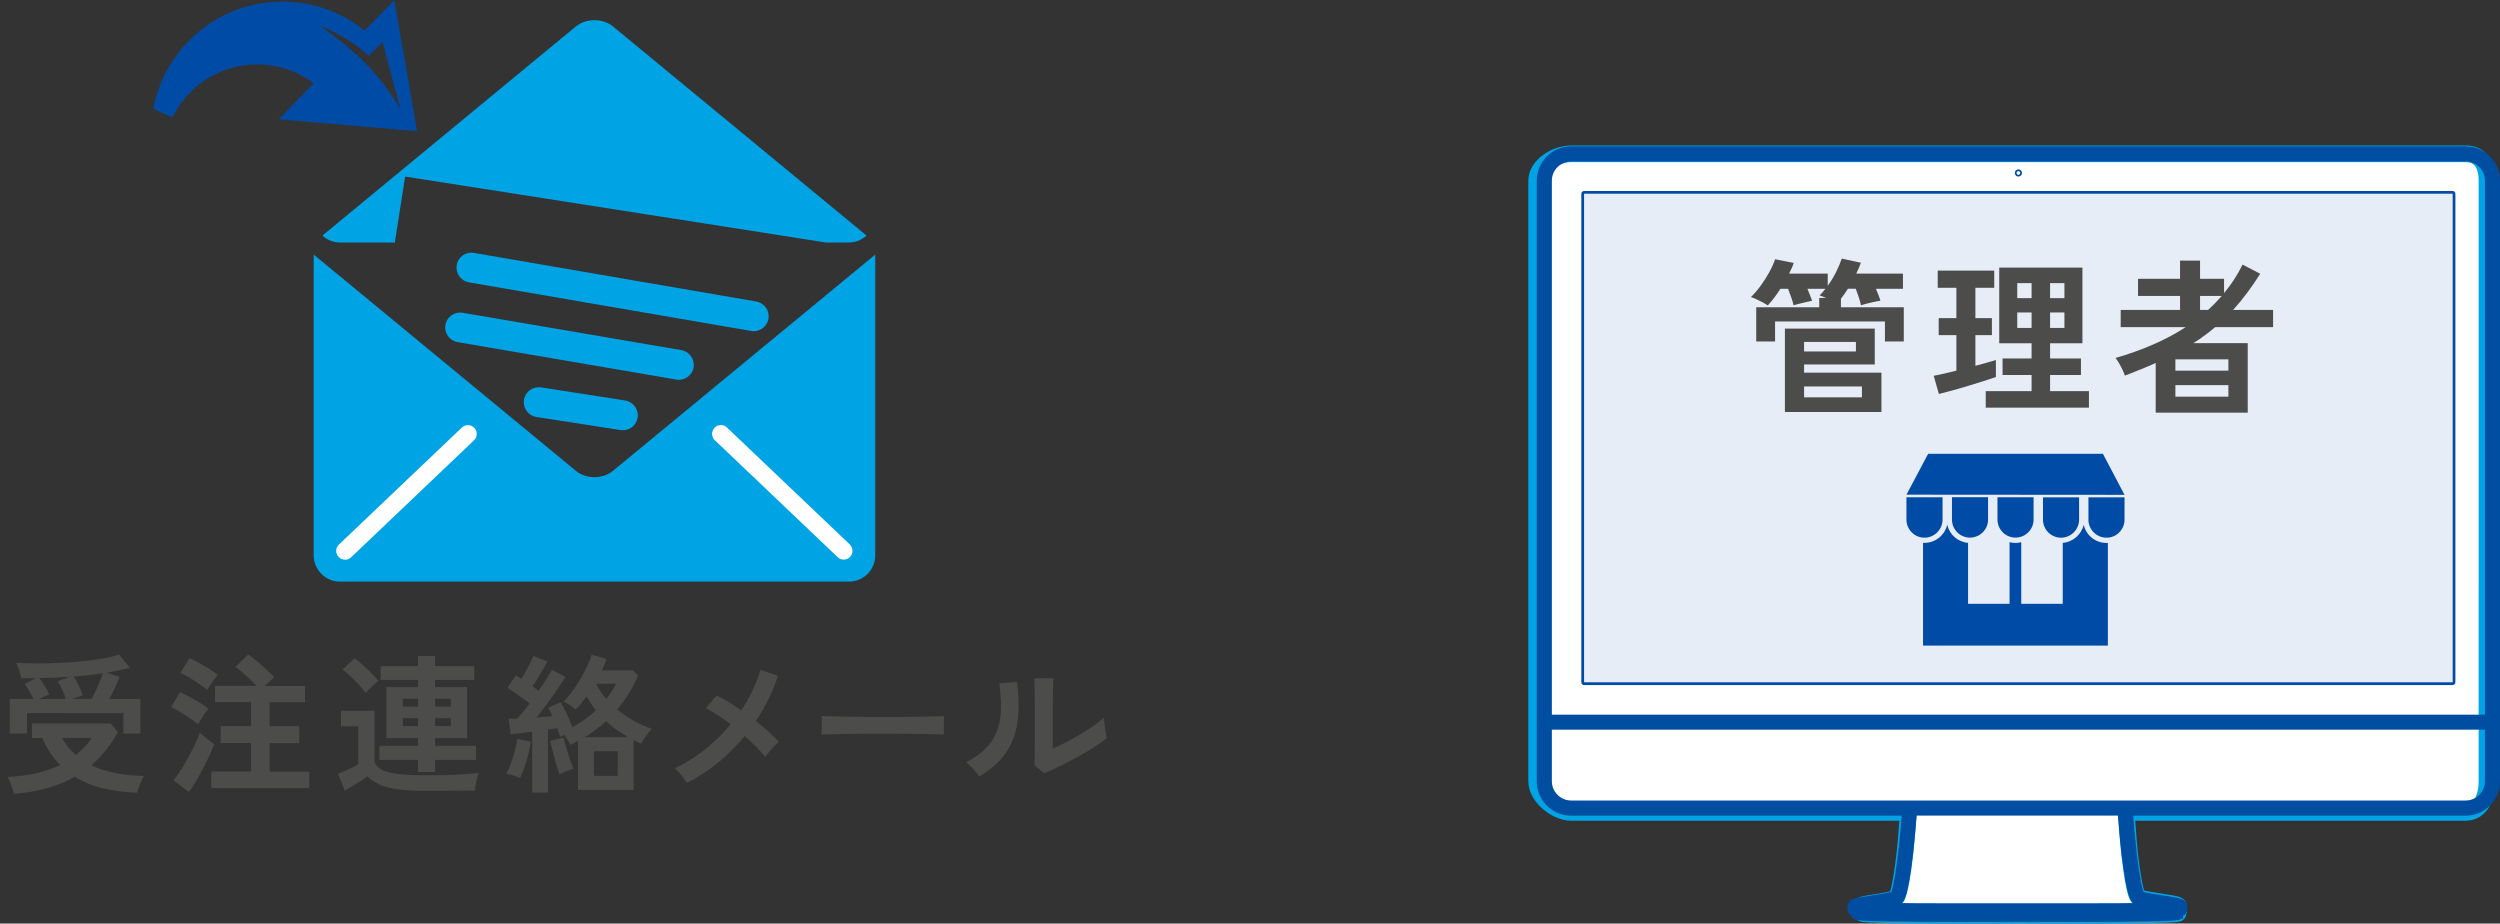 <?xml version="1.0" encoding="UTF-8"?>
<svg id="design" xmlns="http://www.w3.org/2000/svg" width="299.89" height="110.78" viewBox="0 0 299.89 110.78">
  <rect x="0" y="0" width="299.89" height="110.78" fill="#333333" stroke="none"/>
  <g>
    <path d="m47.3,0l-3.56,3.67c-6.26-5.05-15.46-4.58-21.17,1.31-2.24,2.32-3.63,5.15-4.17,8.09l2.28,1.02c.51-1.04,1.19-2.04,2.05-2.92,4.01-4.14,10.41-4.55,14.9-1.19l-4.19,4.33,16.59,1.43-2.73-15.74h0Zm-1.42,5.05l2.15,8.02c-2.77-4.55-5.33-6.88-9.72-10.05,2.11.9,4.12,2.04,5.94,3.68l1.63-1.65Z" style="fill: #004ba5; fill-rule: evenodd;"/>
    <g>
      <path d="m73.54,56.47l31.45-25.93v36.07c0,1.75-1.42,3.16-3.16,3.16h-61.04c-1.74,0-3.16-1.41-3.16-3.16V30.54l31.44,25.93c1.23,1.02,3.23,1.02,4.47,0Z" style="fill: #00a4e5;"/>
      <path d="m56.89,51.33c-.4-.43-1.07-.44-1.49-.04l-14.74,14.03c-.43.41-.44,1.07-.03,1.5.2.21.48.32.77.32.26,0,.52-.1.72-.29l14.74-14.03c.42-.4.44-1.07.04-1.49Z" style="fill: #fff;"/>
      <path d="m85.75,52.81l14.74,14.03c.2.19.46.29.72.29s.55-.11.76-.32c.4-.43.38-1.09-.03-1.5l-14.74-14.03c-.42-.41-1.09-.39-1.49.04-.4.42-.38,1.09.03,1.49Z" style="fill: #fff;"/>
      <path d="m56.86,30.34l33.86,5.83c.98.17,1.63,1.1,1.46,2.07-.15.87-.91,1.49-1.77,1.49-.1,0-.2,0-.3-.03l-33.86-5.83c-.98-.17-1.63-1.09-1.46-2.07.16-.98,1.08-1.64,2.07-1.46Z" style="fill: #00a4e5;"/>
      <path d="m53.43,38.98c.17-.98,1.09-1.63,2.07-1.46l26.23,4.48c.98.17,1.63,1.1,1.47,2.07-.15.87-.91,1.49-1.77,1.49-.1,0-.2,0-.3-.03l-26.23-4.49c-.98-.17-1.64-1.09-1.47-2.07Z" style="fill: #00a4e5;"/>
      <path d="m74.99,48.04c.98.16,1.65,1.07,1.5,2.05-.14.89-.9,1.52-1.77,1.52-.09,0-.18,0-.28-.02l-10.09-1.57c-.98-.15-1.65-1.07-1.5-2.05.15-.98,1.07-1.64,2.05-1.5l10.09,1.57Z" style="fill: #00a4e5;"/>
      <path d="m73.54,3.18c-1.24-1.01-3.24-1.01-4.47,0l-30.4,25.08c.57.51,1.3.83,2.12.83h6.57l1.24-7.91,50.49,7.91h2.74c.81,0,1.55-.32,2.12-.83L73.54,3.18Z" style="fill: #00a4e5;"/>
    </g>
  </g>
  <g>
    <path d="m1.67,95.22c-.04-.17-.1-.38-.18-.64-.08-.26-.18-.52-.28-.77s-.2-.46-.3-.62c1.24-.05,2.38-.19,3.42-.43,1.04-.24,2-.57,2.88-.99-.42-.43-.81-.92-1.17-1.45-.36-.53-.68-1.13-.97-1.79h-1.24v-1.75h9.45l.85,1.04c-.86,1.58-1.93,2.91-3.19,3.98.86.41,1.83.72,2.9.93s2.21.33,3.44.35c-.12.17-.24.38-.35.63s-.21.5-.3.76c-.08.25-.15.46-.2.63-1.44-.06-2.79-.24-4.04-.53s-2.39-.76-3.41-1.4c-1.02.59-2.14,1.05-3.35,1.38s-2.53.56-3.96.68Zm-.5-7.24v-4.14h2.84c-.14-.31-.31-.63-.5-.95-.19-.32-.37-.61-.55-.86l1.37-.68c-.59.01-1.18.01-1.78,0-.05-.26-.13-.58-.26-.95s-.24-.67-.35-.9c.78.05,1.63.08,2.54.08.91,0,1.84-.01,2.77-.06.94-.05,1.84-.12,2.73-.21.88-.09,1.69-.2,2.43-.33s1.36-.29,1.86-.47l1.31,1.6c-.41.11-.85.21-1.32.31-.47.1-.97.19-1.5.28l1.57.49c-.12.34-.29.76-.52,1.26-.23.5-.46.97-.7,1.4h3.73v4.14h-2.03v-2.45H3.24v2.45H1.17Zm3.53-4.14h3.2c-.12-.35-.27-.72-.45-1.12s-.35-.74-.52-1l1.4-.52c-.59.04-1.18.07-1.78.09-.6.02-1.21.04-1.84.05.2.26.42.57.64.92.22.35.4.69.55,1.03l-1.21.56Zm4.39,6.73c.36-.3.7-.62,1.03-.95s.62-.7.88-1.1h-3.56c.43.78.98,1.46,1.66,2.05Zm-.43-6.73h2.34c.14-.28.3-.59.47-.95.17-.36.33-.73.49-1.11.16-.38.28-.72.38-1.02-.55.08-1.12.16-1.7.22-.58.06-1.19.12-1.81.18.19.28.4.63.61,1.06.22.43.38.82.49,1.17l-1.26.45Z" style="fill: #4c4c4a;"/>
    <path d="m23.76,86.9c-.22-.19-.52-.43-.92-.7-.4-.28-.8-.54-1.22-.79-.42-.25-.79-.44-1.1-.58l1.08-1.82c.36.17.75.37,1.16.59.41.23.82.47,1.22.71.4.25.73.48,1.01.71-.1.12-.23.3-.4.55-.17.25-.33.49-.49.75-.16.25-.27.44-.34.58Zm-1.1,8.1l-1.85-1.4c.29-.35.58-.77.89-1.25.31-.49.61-.99.9-1.52.29-.53.56-1.05.8-1.56.24-.51.43-.97.58-1.38.22.2.5.44.85.72.35.28.65.49.87.65-.16.41-.35.87-.59,1.39-.24.52-.5,1.04-.78,1.58s-.57,1.04-.85,1.53c-.29.49-.56.9-.81,1.25Zm2.21-12.22c-.22-.19-.52-.43-.92-.7-.4-.28-.8-.54-1.22-.79s-.79-.44-1.1-.56l1.1-1.78c.32.13.71.32,1.15.57.44.25.87.5,1.28.76.41.26.73.49.95.68-.1.11-.23.28-.41.52-.17.24-.34.48-.5.73-.16.25-.27.43-.34.57Zm.47,11.75v-1.98h4.77v-3.42h-3.64v-2.03h3.64v-2.88h-4.32v-1.94h5c-.36-.38-.78-.79-1.25-1.22-.47-.43-.9-.79-1.29-1.06l1.51-1.48c.32.2.68.47,1.07.8.39.33.77.67,1.14,1.01.37.34.68.65.92.93-.16.12-.34.28-.54.47s-.4.38-.58.56h4.82v1.94h-4.25v2.88h3.56v2.03h-3.56v3.42h4.75v1.98h-11.77Z" style="fill: #4c4c4a;"/>
    <path d="m50.79,94.86c-1.27,0-2.34-.06-3.19-.19-.86-.13-1.57-.32-2.12-.58-.56-.26-1.03-.58-1.41-.96-.22.17-.49.36-.82.57-.33.21-.66.42-1,.62s-.63.38-.88.52l-.83-2.03c.2-.07.46-.17.77-.31.31-.13.62-.27.93-.42s.55-.28.73-.4v-4.55h-2.07v-1.87h4.03v6.16c.23.59.81,1,1.75,1.23.94.23,2.31.35,4.12.35,1.54,0,2.86-.02,3.96-.07,1.1-.05,2-.12,2.68-.22-.06.13-.13.33-.2.6-.07.27-.13.55-.18.83-.05.28-.08.51-.09.69-.34,0-.77,0-1.31,0-.54,0-1.11.01-1.72.02-.61,0-1.19,0-1.74,0h-1.4Zm-6.93-11.75c-.19-.26-.45-.58-.78-.94s-.67-.71-1.04-1.05c-.36-.34-.68-.61-.95-.82l1.44-1.33c.28.19.6.45.97.78.37.33.73.67,1.07,1.02.34.35.62.65.82.92-.12.08-.28.22-.49.4s-.4.37-.59.56c-.19.19-.34.35-.45.47Zm6.28,9.5v-1.46h-4.63v-1.69h4.63v-.92h-3.8v-6.12h3.8v-.86h-4.48v-1.66h4.48v-1.21h2.05v1.21h4.7v1.66h-4.7v.86h3.85v6.12h-3.85v.92h4.91v1.69h-4.91v1.46h-2.05Zm-1.82-7.85h1.82v-.94h-1.82v.94Zm0,2.34h1.82v-.95h-1.82v.95Zm3.87-2.34h1.89v-.94h-1.89v.94Zm0,2.34h1.89v-.95h-1.89v.95Z" style="fill: #4c4c4a;"/>
    <path d="m62.38,93.33c-.23-.1-.5-.2-.82-.31-.32-.11-.6-.17-.84-.2.19-.32.38-.73.56-1.22.18-.49.34-1,.48-1.53.14-.53.24-1.01.3-1.44l1.6.34c-.05.43-.14.92-.28,1.48-.14.55-.29,1.09-.47,1.6-.17.52-.35.94-.53,1.28Zm1.46,1.76v-7.31c-.48.06-.94.12-1.39.17-.44.05-.84.09-1.19.12l-.25-1.85c.14,0,.3,0,.48,0,.17,0,.36-.02.55-.03.44-.46.94-1.06,1.49-1.8-.4-.31-.83-.64-1.31-.97-.48-.34-.93-.64-1.35-.9l1.01-1.51c.1.06.2.13.32.2.11.07.23.15.35.23.17-.28.34-.58.53-.93.19-.34.36-.68.53-1.01.17-.33.29-.6.38-.82l1.67.68c-.26.48-.56.99-.87,1.53-.32.54-.62,1.02-.91,1.44.13.1.26.19.38.28s.23.18.34.26c.35-.49.66-.96.94-1.41.28-.45.49-.82.65-1.12l1.62.86c-.25.43-.57.93-.96,1.5-.39.57-.8,1.15-1.23,1.73-.43.58-.85,1.12-1.26,1.63.34-.02.67-.05.99-.08.32-.03.62-.06.9-.08-.17-.42-.33-.75-.49-.99l1.49-.67c.24.37.49.84.75,1.41.26.57.48,1.1.66,1.58,1.02-.55,1.96-1.22,2.83-2.02-.42-.52-.79-1.07-1.12-1.66-.23.3-.45.58-.67.85-.22.27-.45.51-.69.73-.16-.17-.38-.35-.66-.55-.28-.2-.53-.34-.75-.44.3-.28.62-.64.96-1.09s.67-.94.99-1.48c.32-.53.61-1.06.86-1.59.26-.53.45-1.01.57-1.44l1.78.5c-.07.23-.16.46-.25.68-.1.23-.2.46-.31.7h3.74l.61.61c-.32.76-.7,1.47-1.12,2.15s-.88,1.32-1.39,1.92c.61.5,1.28.96,1.99,1.36.71.4,1.44.72,2.17.96-.23.22-.47.5-.71.86-.25.36-.44.67-.58.94-.3-.14-.6-.29-.9-.45v5.98h-6.68v-5.87c-.16.08-.31.17-.46.24-.15.08-.3.15-.46.23-.07-.17-.17-.36-.31-.58-.13-.22-.28-.43-.43-.63-.08.05-.17.09-.24.14s-.15.08-.22.12c-.05-.13-.1-.29-.16-.48-.06-.19-.13-.38-.2-.57-.17.02-.34.05-.53.08-.19.03-.38.06-.59.08v7.56h-1.89Zm3.28-2.2c-.07-.19-.16-.46-.27-.8-.11-.34-.22-.71-.32-1.11-.11-.4-.21-.78-.31-1.16-.1-.38-.17-.69-.23-.94l1.6-.41c.06.23.14.51.23.85.1.34.2.69.31,1.06.11.37.23.72.35,1.04.12.32.22.59.31.79-.23.07-.51.18-.86.31-.34.14-.61.26-.82.37Zm3.02-4.46h5.2c-.47-.28-.92-.57-1.37-.88-.44-.31-.87-.65-1.28-1.03-.38.36-.79.7-1.22,1.02-.43.32-.88.62-1.33.89Zm1.1,4.64h2.86v-2.95h-2.86v2.95Zm1.49-9.23c.49-.6.88-1.21,1.17-1.82h-2.41c.34.65.75,1.25,1.24,1.82Z" style="fill: #4c4c4a;"/>
    <path d="m82.39,93.91c-.16-.25-.38-.56-.66-.92-.28-.36-.54-.64-.78-.83,1.28-.6,2.49-1.36,3.63-2.27s2.16-1.91,3.07-3.01c-.55-.42-1.09-.8-1.6-1.13-.52-.34-.98-.6-1.39-.79l1.3-1.53c.44.2.92.46,1.42.77s1.01.65,1.53,1.01c.53-.78.99-1.58,1.38-2.41.39-.83.7-1.64.93-2.45l2.11.72c-.64,1.92-1.52,3.73-2.66,5.42.54.43,1.05.86,1.53,1.29.48.43.89.83,1.22,1.2-.17.14-.36.33-.57.55-.21.22-.41.44-.6.67-.19.22-.35.42-.47.58-.29-.36-.65-.76-1.07-1.19s-.88-.86-1.38-1.3c-.95,1.15-2,2.21-3.17,3.17-1.16.96-2.42,1.78-3.76,2.45Z" style="fill: #4c4c4a;"/>
    <path d="m98.55,88.11c.01-.17.02-.4.02-.68v-.86c0-.29,0-.52-.02-.68.23.01.63.02,1.21.04s1.28.02,2.09.04c.81.01,1.68.02,2.6.03.92,0,1.85,0,2.77,0s1.8,0,2.62-.02c.82-.01,1.53-.02,2.13-.04.6-.01,1.03-.03,1.28-.05-.01.16-.02.38-.03.67,0,.29,0,.58,0,.87,0,.29,0,.52,0,.68-.3-.01-.74-.02-1.32-.04-.58-.01-1.26-.02-2.03-.04-.77-.01-1.6-.02-2.47-.02h-2.64c-.89,0-1.73,0-2.54.02-.8.01-1.53.02-2.17.04s-1.15.03-1.52.05Z" style="fill: #4c4c4a;"/>
    <path d="m117.46,93.15c-.16-.26-.39-.56-.7-.9-.31-.34-.6-.61-.86-.81,1-.53,1.8-1.1,2.4-1.73.61-.62,1.05-1.32,1.32-2.08.28-.76.43-1.61.45-2.55.02-.94-.04-1.97-.2-3.11l2.11-.18c.25,1.8.28,3.4.08,4.81-.2,1.41-.67,2.65-1.41,3.72-.74,1.07-1.81,2.01-3.19,2.83Zm7.79-.41l-1.17-.94c.02-.19.04-.59.04-1.19,0-.6.01-1.31.02-2.14,0-.83,0-1.67,0-2.52,0-1.06,0-1.97-.02-2.75-.01-.78-.03-1.39-.05-1.84h2.3c-.02.22-.04.56-.05,1.04-.01.47-.02,1.02-.03,1.63,0,.61,0,1.22,0,1.84v3.92c.52-.22,1.07-.48,1.67-.79.59-.31,1.18-.64,1.76-.99s1.11-.69,1.59-1.03c.48-.34.86-.64,1.13-.92,0,.23.02.51.06.85.04.34.09.66.14.96.05.31.1.53.13.66-.4.34-.92.71-1.56,1.12-.64.41-1.33.81-2.06,1.21-.73.4-1.44.76-2.13,1.1-.69.34-1.29.6-1.79.79Z" style="fill: #4c4c4a;"/>
  </g>
  <g>
    <path d="m295.77,18.45h-107.3c-1.84,0-4.14,1.4-4.14,3.23v72.04c0,1.84,2.3,3.73,4.14,3.73h40.5c-.09,0-.25,3.14-.47,4.97-.57,4.97-1.02,5.3-1.1,5.33-.41.18-1.19.32-2.29.49-1.96.3-1.78.32-1.78.5v.79c0,.21,6,.25,11.67.25,2.87,0,5.45,0,7.13-.01,1.68,0,4.39.01,7.26.01,5.68,0,11.94-.04,11.94-.25v-.79c0-.19-.14-.25-2.11-.55-1.1-.17-2.28-.36-2.69-.54-.08-.04-.5-.27-1.07-5.23-.21-1.83-.35-4.97-.43-4.97h40.74c1.84,0,2.56-1.89,2.56-3.73V21.68c0-1.84-.72-3.23-2.56-3.23Z" style="fill: #fff; stroke: #00a4e5; stroke-miterlimit: 10; stroke-width: 2px;"/>
    <g>
      <g>
        <path d="m295.77,18.35h-107.3c-1.84,0-3.33,1.49-3.33,3.33v72.04c0,1.84,1.49,3.33,3.33,3.33h40.5c-.09,1.41-.25,3.34-.47,5.17-.57,4.97-1.02,5.4-1.1,5.44-.41.18-1.65.37-2.75.54-1.96.3-2.24.37-2.24.55v.28c0,.07,0,.13.37.18v.33c0,.21,6.27.25,11.95.25,2.87,0,5.59,0,7.27-.01,1.68,0,4.4.01,7.27.01,5.68,0,11.95-.04,11.95-.25v-.33c.37-.05.37-.11.37-.18v-.28c0-.19-.27-.25-2.24-.55-1.1-.17-2.34-.36-2.75-.54-.08-.04-.53-.47-1.1-5.44-.21-1.83-.38-3.77-.47-5.17h40.74c1.84,0,3.33-1.49,3.33-3.33V21.68c0-1.84-1.49-3.33-3.33-3.33Zm-34.71,91.07c-.25.05-1.11.11-3.95.15-1.9.03-4.47.04-7.83.04-1.74,0-3.4,0-4.86,0-.93,0-1.75,0-2.41,0-.66,0-1.48,0-2.41,0-1.46,0-3.12,0-4.86,0-3.37,0-5.93-.01-7.83-.04-2.84-.04-3.71-.11-3.95-.15v-.2c.51.05,1.52.09,3.49.12,1.96.03,4.66.04,8.24.04,1.77,0,3.44,0,4.92,0,.93,0,1.75,0,2.41,0,.66,0,1.48,0,2.41,0,1.48,0,3.15,0,4.92,0,3.58,0,6.27-.01,8.24-.04,1.98-.03,2.98-.07,3.49-.12v.2Zm-5.78-7.18c.62,5.34,1.08,5.54,1.23,5.61.43.19,1.64.37,2.8.55.83.13,1.85.28,2.05.38v.17c-.52.13-4.57.2-12.04.2-1.77,0-3.44,0-4.92,0-.93,0-1.75,0-2.41,0-.66,0-1.48,0-2.41,0-1.48,0-3.15,0-4.92,0-7.47,0-11.52-.07-12.04-.2v-.17c.2-.1,1.22-.26,2.05-.38,1.17-.18,2.37-.36,2.8-.55.15-.07.62-.27,1.23-5.61.21-1.84.38-3.78.47-5.2h25.63c.09,1.42.25,3.36.47,5.2Zm43.6-8.53c0,1.72-1.4,3.11-3.11,3.11h-107.3c-1.72,0-3.11-1.4-3.11-3.11v-6.98h113.52v6.98Zm-113.52-7.2V21.68c0-1.72,1.4-3.11,3.11-3.11h107.3c1.72,0,3.11,1.4,3.11,3.11v64.84h-113.52Z" style="fill: none; stroke: #004ea2; stroke-miterlimit: 10; stroke-width: 1.59px;"/>
        <path d="m294.21,22.91h-104.19c-.18,0-.33.15-.33.33v58.61c0,.18.15.33.33.33h104.19c.18,0,.33-.15.33-.33V23.24c0-.18-.15-.33-.33-.33Zm0,58.93h-104.19V23.24h104.19v58.61Z" style="fill: #004ba5;"/>
        <path d="m242.12,21.18c.24,0,.43-.19.43-.43s-.19-.43-.43-.43-.43.19-.43.43.19.43.43.43Zm0-.65c.12,0,.22.1.22.22s-.1.22-.22.22-.22-.1-.22-.22.1-.22.22-.22Z" style="fill: #004ba5;"/>
      </g>
      <rect x="190.03" y="23.24" width="104.19" height="58.61" style="fill: #004ba5; opacity: .1;"/>
    </g>
  </g>
  <path d="m231.29,54.44h20.97s2.59,4.92,2.59,4.92l-26.16-.02,2.6-4.9h0Zm-.62,23h22.18s0-12.31,0-12.31c-.06,0-.11,0-.17,0-1.33,0-2.44-.93-2.73-2.18-.27,1.17-1.28,2.07-2.51,2.17v7.31s-4.98,0-4.98,0v-7.39c-.22.06-.46.09-.7.09s-.48-.03-.7-.09v7.39s-4.98,0-4.98,0v-7.31c-1.22-.1-2.23-.99-2.5-2.17-.29,1.24-1.4,2.17-2.73,2.17-.06,0-.11,0-.17,0v12.32h0Zm24.18-17.77v2.67c0,1.19-.98,2.17-2.17,2.16h0c-1.19,0-2.16-.98-2.16-2.17v-2.67s4.33,0,4.33,0h0Zm-21.83-.01v2.67c0,1.19-.98,2.17-2.17,2.17h0c-1.19,0-2.16-.98-2.16-2.17v-2.68h4.33Zm5.46,0v2.67c0,1.19-.98,2.16-2.17,2.16h0c-1.19,0-2.16-.97-2.16-2.17v-2.68s4.33,0,4.33,0h0Zm5.46,0v2.67c0,1.19-.98,2.16-2.17,2.16h0c-1.19,0-2.16-.97-2.16-2.17v-2.67s4.33,0,4.33,0h0Zm5.46,0v2.67c0,1.19-.98,2.17-2.17,2.17h0c-1.19,0-2.17-.98-2.16-2.17v-2.67s4.33,0,4.33,0h0Z" style="fill: #004ba5; fill-rule: evenodd;"/>
  <g>
    <path d="m210.67,40.96v-4.1h7.56v-1.12h.82c-.15-.07-.29-.13-.43-.18-.14-.05-.26-.09-.35-.12.12-.12.24-.25.36-.38.12-.13.23-.27.34-.42h-2.16c.11.25.21.51.31.77.1.26.18.48.25.67-.17.03-.41.08-.7.15s-.58.14-.86.21c-.28.07-.5.13-.66.18-.05-.24-.14-.55-.27-.92-.13-.37-.26-.73-.39-1.06h-.92c-.25.4-.51.77-.77,1.11-.26.34-.51.64-.75.89-.12-.09-.31-.21-.57-.35s-.53-.27-.8-.4c-.27-.13-.49-.21-.65-.25.4-.39.79-.84,1.17-1.36.38-.52.72-1.06,1.03-1.62s.54-1.08.7-1.56l2.24.44c-.07.21-.15.42-.25.63-.1.21-.2.42-.31.65h4.64v1.46c.37-.51.7-1.05.99-1.63.29-.58.52-1.12.69-1.63l2.3.5c-.08.21-.17.43-.26.64-.09.21-.19.43-.3.66h5.6v1.82h-3.24c.11.25.21.51.31.77.1.26.18.48.23.67-.21.03-.48.07-.79.14-.31.07-.61.14-.89.21-.28.07-.5.14-.66.19-.05-.27-.14-.59-.26-.96-.12-.37-.24-.71-.36-1.02h-.94c-.28.44-.56.84-.84,1.2v1.02h7.54v4.1h-2.26v-2.4h-13.18v2.4h-2.26Zm3.44,8.46v-10h10.78v4.3h-8.48v.98h9.28v4.72h-11.58Zm2.3-7.26h6.22v-1.14h-6.22v1.14Zm0,5.5h6.94v-1.3h-6.94v1.3Z" style="fill: #4c4c4a;"/>
    <path d="m232.58,47.26l-.62-2.18c.35-.07.76-.15,1.23-.26.47-.11.97-.23,1.49-.36v-4.26h-2.12v-2.04h2.12v-3.64h-2.24v-2.06h6.78v2.06h-2.26v3.64h1.98v2.04h-1.98v3.68c.51-.13.97-.26,1.39-.38s.78-.23,1.07-.32v2.04c-.37.13-.85.29-1.44.48-.59.19-1.21.38-1.87.58-.66.2-1.3.39-1.93.56-.63.17-1.16.31-1.6.42Zm5.62,1.64v-1.98h5.5v-1.94h-3.48v-1.98h3.48v-1.82h-3.88v-9.08h9.98v9.08h-3.88v1.82h3.7v1.98h-3.7v1.94h4.66v1.98h-12.38Zm3.78-13.14h1.72v-1.8h-1.72v1.8Zm0,3.58h1.72v-1.86h-1.72v1.86Zm3.94-3.58h1.72v-1.8h-1.72v1.8Zm0,3.58h1.72v-1.86h-1.72v1.86Z" style="fill: #4c4c4a;"/>
    <path d="m258.59,49.5v-5.96c-1.13.51-2.37,1.01-3.7,1.52-.05-.19-.15-.42-.28-.7-.13-.28-.28-.55-.43-.81-.15-.26-.29-.46-.41-.61,1.57-.45,3.07-.99,4.48-1.6s2.73-1.31,3.94-2.1h-7.8v-2.06h7.12v-1.68h-5.04v-2.06h5.04v-2.18h2.4v2.18h2.88v1.72c.87-1.04,1.61-2.18,2.22-3.42l2.12,1.1c-1.07,1.68-2.15,3.13-3.26,4.34h4.8v2.06h-6.94c-.41.35-.84.68-1.27,1-.43.32-.88.63-1.35.92h6.52v8.34h-11.04Zm2.36-5.04h6.36v-1.36h-6.36v1.36Zm0,3.12h6.36v-1.38h-6.36v1.38Zm2.96-10.4h.96c.29-.27.58-.54.85-.82.27-.28.54-.57.79-.86h-2.6v1.68Z" style="fill: #4c4c4a;"/>
  </g>
</svg>